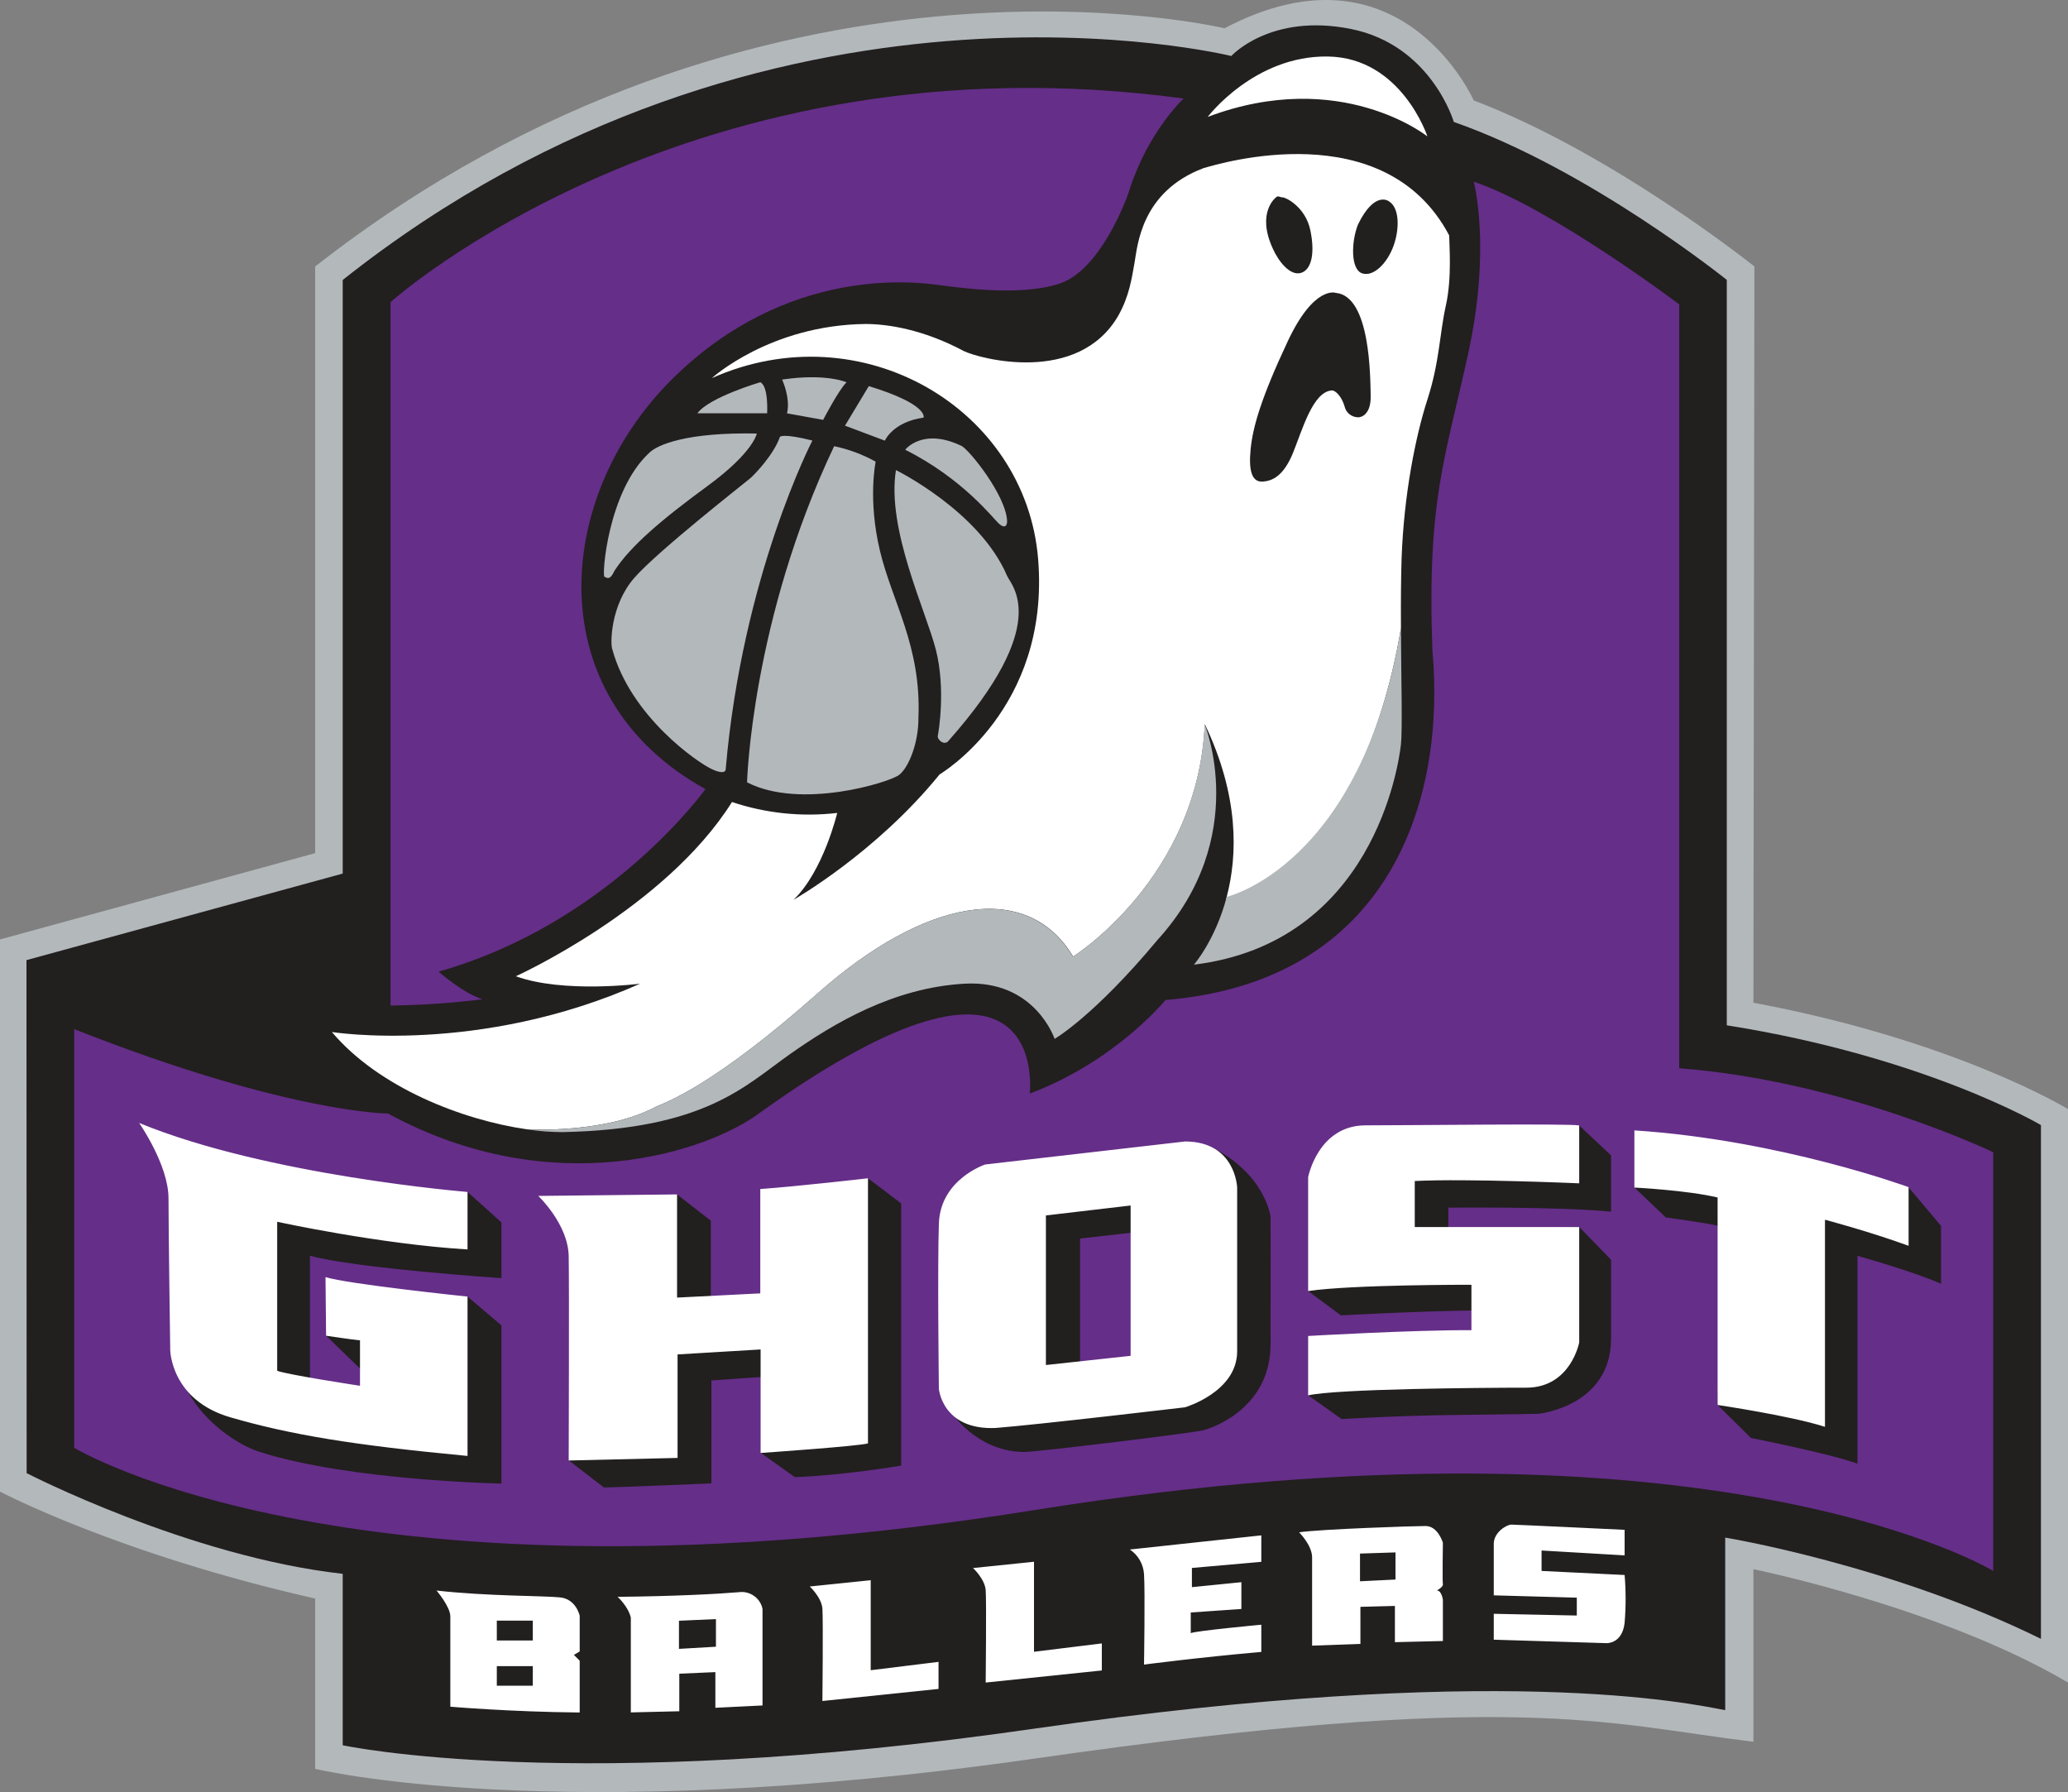 <?xml version="1.0" encoding="utf-8"?>
<!-- Generator: Adobe Illustrator 22.1.0, SVG Export Plug-In . SVG Version: 6.00 Build 0)  -->
<svg version="1.1" id="Layer_1" xmlns="http://www.w3.org/2000/svg" xmlns:xlink="http://www.w3.org/1999/xlink" x="0px" y="0px"
	 viewBox="0 0 2500 2166.1" style="enable-background:new 0 0 2500 2166.1;" xml:space="preserve">
<rect x="0" y="0" width="2500" height="2166.1" fill="#808080" stroke="none"/>
<style type="text/css">
	.st0{fill:#B3B8BB;}
	.st1{fill:#221F1F;}
	.st2{fill:#652E89;}
	.st3{fill:#FFFFFF;}
</style>
<path class="st0" d="M381,322.1v709.1L0,1135.5v667.4c0,0,141.8,75.1,381,129.3V2138c0,0,289.2,70.9,870.4-12.5
	c581.2-83.4,686.9-42.4,868.3-20.2v-208.6c0,0,225.9,45.9,380.3,137v-693.1c0,0-134.9-82.7-380.3-128.6l1.2-889.9
	c0,0-170.6-136.7-339.3-200.7c0,0-88.1-199.3-301.3-87.2C1480.3,34.2,920.5-100.1,381,322.1L381,322.1z"/>
<path class="st1" d="M414.3,338.4v717.5L32,1160.5l0.2,620.1c0,0,195.8,100.8,382.1,121.7v207.2c0,0,279,60.5,837-20.2
	c558-80.6,790.5-30.6,834.3-22.2v-208.6c0,0,199.5,32.7,381.7,122.4v-621c0,0-139.7-82.6-379.8-120.6v-901
	c0,0-165.9-133.5-330-190.9c0,0-27.1-92.9-124.4-112.4c-97.3-19.5-144.6,32.7-144.6,32.7S930.2-70.7,414.3,338.4z"/>
<path class="st2" d="M89.7,1243.9V1750c0,0,339.5,206.7,1161.7,75.1s1158.2,73.7,1158.2,73.7v-506.1c0,0-179.4-86.2-379.6-101.5
	V367.9c0,0-154.8-116.8-248.4-148.3c0,0,21.3,78.8-6.5,206.7s-50.1,177.1-43.5,359.7c16.7,182.6-52.8,400.4-322.6,422.7
	c0,0-60.3,74.1-164.1,113.1c0,0,26.9-229.9-326.3,23.2c-63,47.3-250.3,109.4-449.6,0.9C469,1345.9,348.1,1345.9,89.7,1243.9
	L89.7,1243.9z"/>
<path class="st2" d="M583.3,1207.8c-36.9,4.6-74,7.2-111.2,7.6V365.2c0,0,363.6-326.8,958.7-246.1c0,0-43.1,40.3-65.4,110.5
	c-3.5,11.8-35.5,97.3-84.8,113.3c-49.4,16-124.4,4.2-147.4,1.4c-22.9-2.8-181.2-25.5-322.1,115.4s-161.3,381.9,41.7,494.1
	c0,0-115.9,162.2-322.6,220.6C530.2,1174.4,559.4,1200.4,583.3,1207.8L583.3,1207.8z"/>
<path class="st3" d="M1460,141.3c0,0,56.3-74.4,145.3-73c89,1.4,120.3,96.6,120.3,96.6S1620.6,80.8,1460,141.3z M1751.9,284.5
	c-77.9-147.4-277.4-86.9-296.9-81.3c-75.8,28.5-79.9,94.5-83.4,114c-3.5,19.5-6.3,40.3-19.5,64c-48.7,84.8-168.9,52.1-187,43.1
	c-49.4-26.4-92.5-32.7-118.9-32.7c-115.4,1.4-185.6,65.4-185.6,65.4c181.2-80.6,379.6,37.1,394.4,218.8
	c14.8,181.7-119.1,260.2-119.1,260.2c-77.2,95.2-176.6,151.6-176.6,151.6c36.2-34.8,52.8-105,52.8-105c-42.9,5-86.3,0.5-127.2-13.2
	C803.7,1098.6,623.6,1180,623.6,1180c57.7,20.9,150.2,9,150.2,9c-195.4,86.9-372.6,58.4-372.6,58.4
	C458,1314.7,559.3,1353.9,637,1365c4.6,0.3,95.9,4.9,155.9-27.3c12.8-5.6,69.2-25,196.4-137.7c127.2-112.6,251.7-137.7,308-43.8
	c0,0,150.9-94.5,159.2-280.9c41.7,87.2,39.6,158.5,26.5,208.6c-13.1,50.1,163.1-37.5,210.6-324.8c-0.2-29.8,0-59.7,0.8-84.6
	c2.8-76.5,16.7-146.7,31.3-191.9c14.6-45.2,14.6-79.3,22.2-113.3C1755.5,335.3,1751.9,294.9,1751.9,284.5z"/>
<path class="st0" d="M1483,1084c-13.9,52.7-39.7,82-39.7,82c216.2-26.4,247.5-240.5,250.3-266.3c1.9-17.3,0.3-78.9,0-140.7
	C1646.1,1046.5,1483,1084,1483,1084z M954.5,1274.5c54.2-38.2,125.8-80.6,211.3-85.5c85.5-4.9,109.1,66.7,109.1,66.7
	s47.3-27.1,124.4-119.6c113.3-124.4,57-260.7,57-260.7c-8.3,186.3-159.2,280.9-159.2,280.9c-56.3-93.9-180.8-68.8-308,43.8
	c-127.2,112.6-183.5,132.1-196.4,137.7c-60,32.2-151.3,27.5-155.9,27.3c14.2,2.1,28.6,3.2,42.9,3.3
	C852.3,1364.9,900.3,1312.7,954.5,1274.5z M919.1,462c0,0-61.7,18.1-76,37.5h84.3C927.4,499.6,929.3,466.7,919.1,462z M945.5,458.8
	c0,0,10.4,22.2,5.9,40.8c0,0,36.2,6.5,43.7,7.9c0,0,19-36.6,28.3-45.4C1023.4,462,998.3,450.9,945.5,458.8L945.5,458.8z
	 M1050.3,466.7l-28.8,47.8l48.2,18.1c0,0,9.7-22.7,46.8-27.8C1116.5,504.7,1123,488.9,1050.3,466.7L1050.3,466.7z M1094.3,543.6
	c0,0,20.9-27.3,68.1-4.6c9.3,4.6,53.8,59.8,55.1,90.9c0,6-3.2,9.3-10.2,2.8S1163.7,578.4,1094.3,543.6z M1083.1,568.2
	c0,0,101,49.6,134.4,127.9c5.6,12.5,54.2,58-70.4,198.8c-5.1,7.4-14.4-0.9-13.4-5.6s9.7-56.5-2.3-103.8S1071.6,639.6,1083.1,568.2
	L1083.1,568.2z M1058.6,558c0,0-9.7,45.4,5.1,107.5c14.8,62.1,50.1,115.4,46.6,201.6c0.3,30.8-11.8,60.5-23.3,69.5
	c-11.5,9-119.2,42.4-183.9,9c0,0,5.3-195.9,105.3-406.3C1026,543,1042.9,549.3,1058.6,558L1058.6,558z M982.1,532.5
	c0,0-84.6,162.9-104.8,397.2c0,0,0.7,8-16.7,0s-98-63.6-120.3-144.6c-2.8-6.3-2.4-53.5,26.4-86.5c28.8-33,134.9-115.8,140.4-120.6
	c5.6-4.9,28.5-28.8,35.8-50.1C943.1,527.8,947,523.6,982.1,532.5z M914.9,524c0,0-3.8,22.6-59.4,63.3
	c-55.6,40.7-93.2,72.6-112.6,102.5c-5.6,12.2-9,8.7-12.2,7.3s4.2-103.3,53.9-149.5C794.3,537.6,830.1,522.3,914.9,524z"/>
<path class="st1" d="M565.2,1440.7l41,36.8v67.4c0,0-175.9-11.8-231.5-27.1v155.7l64.7,7l-4.2-26.4l-41-39.6l17.4-19.7l153.6-27.6
	l41,34.8v191.2c0,0-183.5-3.5-292-38.2c-27.1-8.3-67-36.2-86.5-72.1c-19.5-35.9,37.2-76.7,37.2-80.9c0-4.2,49.4-145.3,49.4-145.3
	l103.6-11.1L565.2,1440.7z M818.5,1443.7l40.8,31.7v115.4l75.8-20.2l114.2-146.4l40.1,30.3v317c0,0-68.8,11.8-128.6,13.9l-41.2-29.4
	l24.6-73.5l-24.6-18.1l-59.6,4.2v124.4c0,0-115.4,4.9-130,4.9l-42.4-32.7c0,0,52.1-114.7,52.8-116.8
	C741.1,1646.4,818.5,1443.7,818.5,1443.7L818.5,1443.7z M1155.1,1713.3c0,0,29.6,41.4,82.9,41.7c16.2,0,205.8-23.2,217.4-26.4
	s80.4-27,80.6-103.8c0.2-76.8,0-154,0-154s-6.1-53.5-75.7-86.4l-208.8,74.6l1.9,207.2l52.3-20.7V1497l73.7-8.3l19,52
	c0,0,1.4,100.6-3.7,117.3c-5.1,16.7-38.5,25.5-50.5,28.7c-12.1,3.3-57.5,3.3-83,8.8C1235.6,1701,1155.1,1713.3,1155.1,1713.3
	L1155.1,1713.3z M1581.4,1686.5l40.5,28.7c0,0,70.9-4.2,136.6-4.9c65.7-0.7,101.1-1.4,101.1-1.4s88-8.7,88-91.1v-95.1l-38.6-39.8
	l-158.1,6.3v-29.5c0,0,135.6-1.4,196.7,4.9v-68.1l-38.6-36.2l-127.6,45.6l-96.3,7.9l3.1,72.6l-107,73.9l39.8,29.6
	c0,0,89.2-4.9,157.6-5.9s29.1,22.6,29.1,22.6l-216.2,69.5L1581.4,1686.5z M1975.8,1435.3l38,36.2c0,0,57.5,7.9,62.6,10.2
	s0,216.5,0,216.5l40.3,39.9c0,0,96.4,19,128.8,31.1v-251.3c0,0,70.9,20,101,33.9v-70.1l-39.4-46.7L1975.8,1435.3z"/>
<g>
	<path class="st3" d="M1176.3,1895.3c0,0,14.3,13.2,15.3,26.8c1,13.6,0,111.6,0,111.6l140.4-14.6v-32.7l-82,10.1v-108.8
		L1176.3,1895.3z M978.9,1917.6c0,0,14.3,13.2,15.3,26.8s0,111.6,0,111.6l140.4-14.6v-32.7l-82,10.1v-108.8L978.9,1917.6z
		 M1365.9,1872.9c10,6.7,16.3,17.7,17.1,29.7c1.4,20.4,0,109.4,0,109.4s67.2-8.8,141.8-15.3v-32.9c0,0-79.7,7.4-85.3,10.2v-25
		l61.2-4.2v-32.4l-59.8,6v-23.2l83.9-7.4v-32L1365.9,1872.9z M1964,1880v-30.9c0,0-131.7-6.3-137-6.3s-21.2,9-21.2,23.3v62.2
		l100.4,2.8v21.6l-100.4-2.1v31.3l136.3,4.2c0,0,19.1,1,21.9-24.7c1.6-19.2,1.6-38.5,0-57.7l-100.4-4.9v-24.7L1964,1880z
		 M700.8,1953c0,0-4.2-20.2-23.6-22.2c-19.5-2.1-88.3-1.4-149.5-8.3c0,0,16.7,19.5,16.7,31.3v109.1c0,0,73.7,6.3,156.4,7v-62.6l-7-7
		l7-4.2V1953z M644.1,2037.5h-43.5v-23.6h43.5V2037.5z M644.1,1982.9h-43.5v-24h43.5V1982.9z M893,1924.5
		c-24.7,2.1-76.8,4.9-146.4,5.6c0,0,12.5,11.1,16,25v114.7l58.6-1.4V2023l43.6-1.9v43.1l57-2.8v-116.8
		C919.1,1931.4,906.4,1922.6,893,1924.5z M865.5,1990.4l-44.7,2.6v-34l44.7-2V1990.4z M1737,1922.4c0,0,8-4.2,7.3-7.6s0-50.1,0-50.1
		s-5.9-20.2-20.9-20.2c-15,0-127.2,3.8-152.9,7.6c0,0,15.7,15.7,15.7,30.3v106.7l58.4-2.1v-44.8l41.7-1.1v43.8l58-1.4v-49.8
		C1744.3,1933.8,1742.9,1922.4,1737,1922.4z M1687,1909.2l-42.9,2.1v-33.5l42.9-1.4V1909.2z M565.2,1440.7c0,0-241.9-19.5-397-83.4
		c0,0,35.5,50.8,35.5,91.1c0,40.3,2.1,183.5,2.1,183.5s0.7,60.5,73,81.3c72.3,20.9,146.7,33.4,286.4,46.6v-192.6
		c0,0-146.7-15.3-171.7-23.6l0.7,70.9c0,0,32.7,4.9,41,5.6v54.9c0,0-86.9-13.2-100.1-18.1v-180.1c0,0,124.4,27.1,230.1,33.4V1440.7z
		 M650.7,1445.5c0,0,36.2,34.1,36.8,73c0.7,38.9,0,246.8,0,246.8l131.6-3.1v-125.1l100.4-6v125.1c0,0,120.5-8.3,129.8-11.6v-320.4
		c0,0-84.3,9.7-130.2,13v126.1l-100.6,5.1v-124.7L650.7,1445.5z M1909.1,1360.3v70c0,0-136.3-6-198.8-2.8v55.6h198.8v139.5
		c0,0-10.2,54.7-64,54.7c-53.8,0-230.3,1.4-263.7,9.3v-71.8c0,0,127.9-7.4,197.4-7v-54.9c0,0-144.2-0.3-197.4,7.6v-137.7
		c0,0,12-62.6,69.5-62.6S1895.2,1357.9,1909.1,1360.3L1909.1,1360.3z M1975.8,1366.3v69.1c0,0,63.5,3.2,100.6,12v250.8
		c0,0,88,13,129.8,26.4v-250.3c0,0,52.8,13.9,101.1,31.5v-70.9C2307.2,1434.9,2152.4,1377.9,1975.8,1366.3z M1432.6,1379.7
		l-241.5,27.8c0,0-54.2,17.6-56.1,71.4c-1.8,53.8,0,199.8,0,199.8s4.2,50.1,68.6,47.3c53.3-4.2,229-25,229-25s63-18.5,63-67.7
		v-197.9C1495.6,1435.3,1493.8,1379.7,1432.6,1379.7L1432.6,1379.7z M1366.8,1638.8l-102.4,11.1v-180.8l102.4-12V1638.8z"/>
</g>
<path class="st1" d="M1614.8,354c0,0-26-9.7-58,58.4s-42.2,103.4-44.9,130.3s1.8,39.8,13.9,39.4c12.1-0.5,25.6-6.4,37.1-34.2
	c11.4-27.8,24-74.6,47.3-76c4.6,0,12,7.9,15.3,19.5c1.8,7.7,8.8,13.1,16.7,13c3.7,0,15.3-3.7,14.8-25.9
	C1656.5,456.1,1656.9,357.8,1614.8,354L1614.8,354z M1542.5,238.6c0,0-24.1,18.1-3.7,62.1c7,15.7,20.9,32.9,33.8,29.2
	c13-3.7,17.3-24.1,11.4-51.9s-29.5-39.4-33.2-39.4S1545.2,235.9,1542.5,238.6z M1679.6,243.7c0,0-17.2-14.8-38,27.8
	c-8.3,21.3-8.8,54.3,5.1,58.9s30.6-12.6,38-33.4C1692.1,276.3,1691.7,251.6,1679.6,243.7z"/>
</svg>
